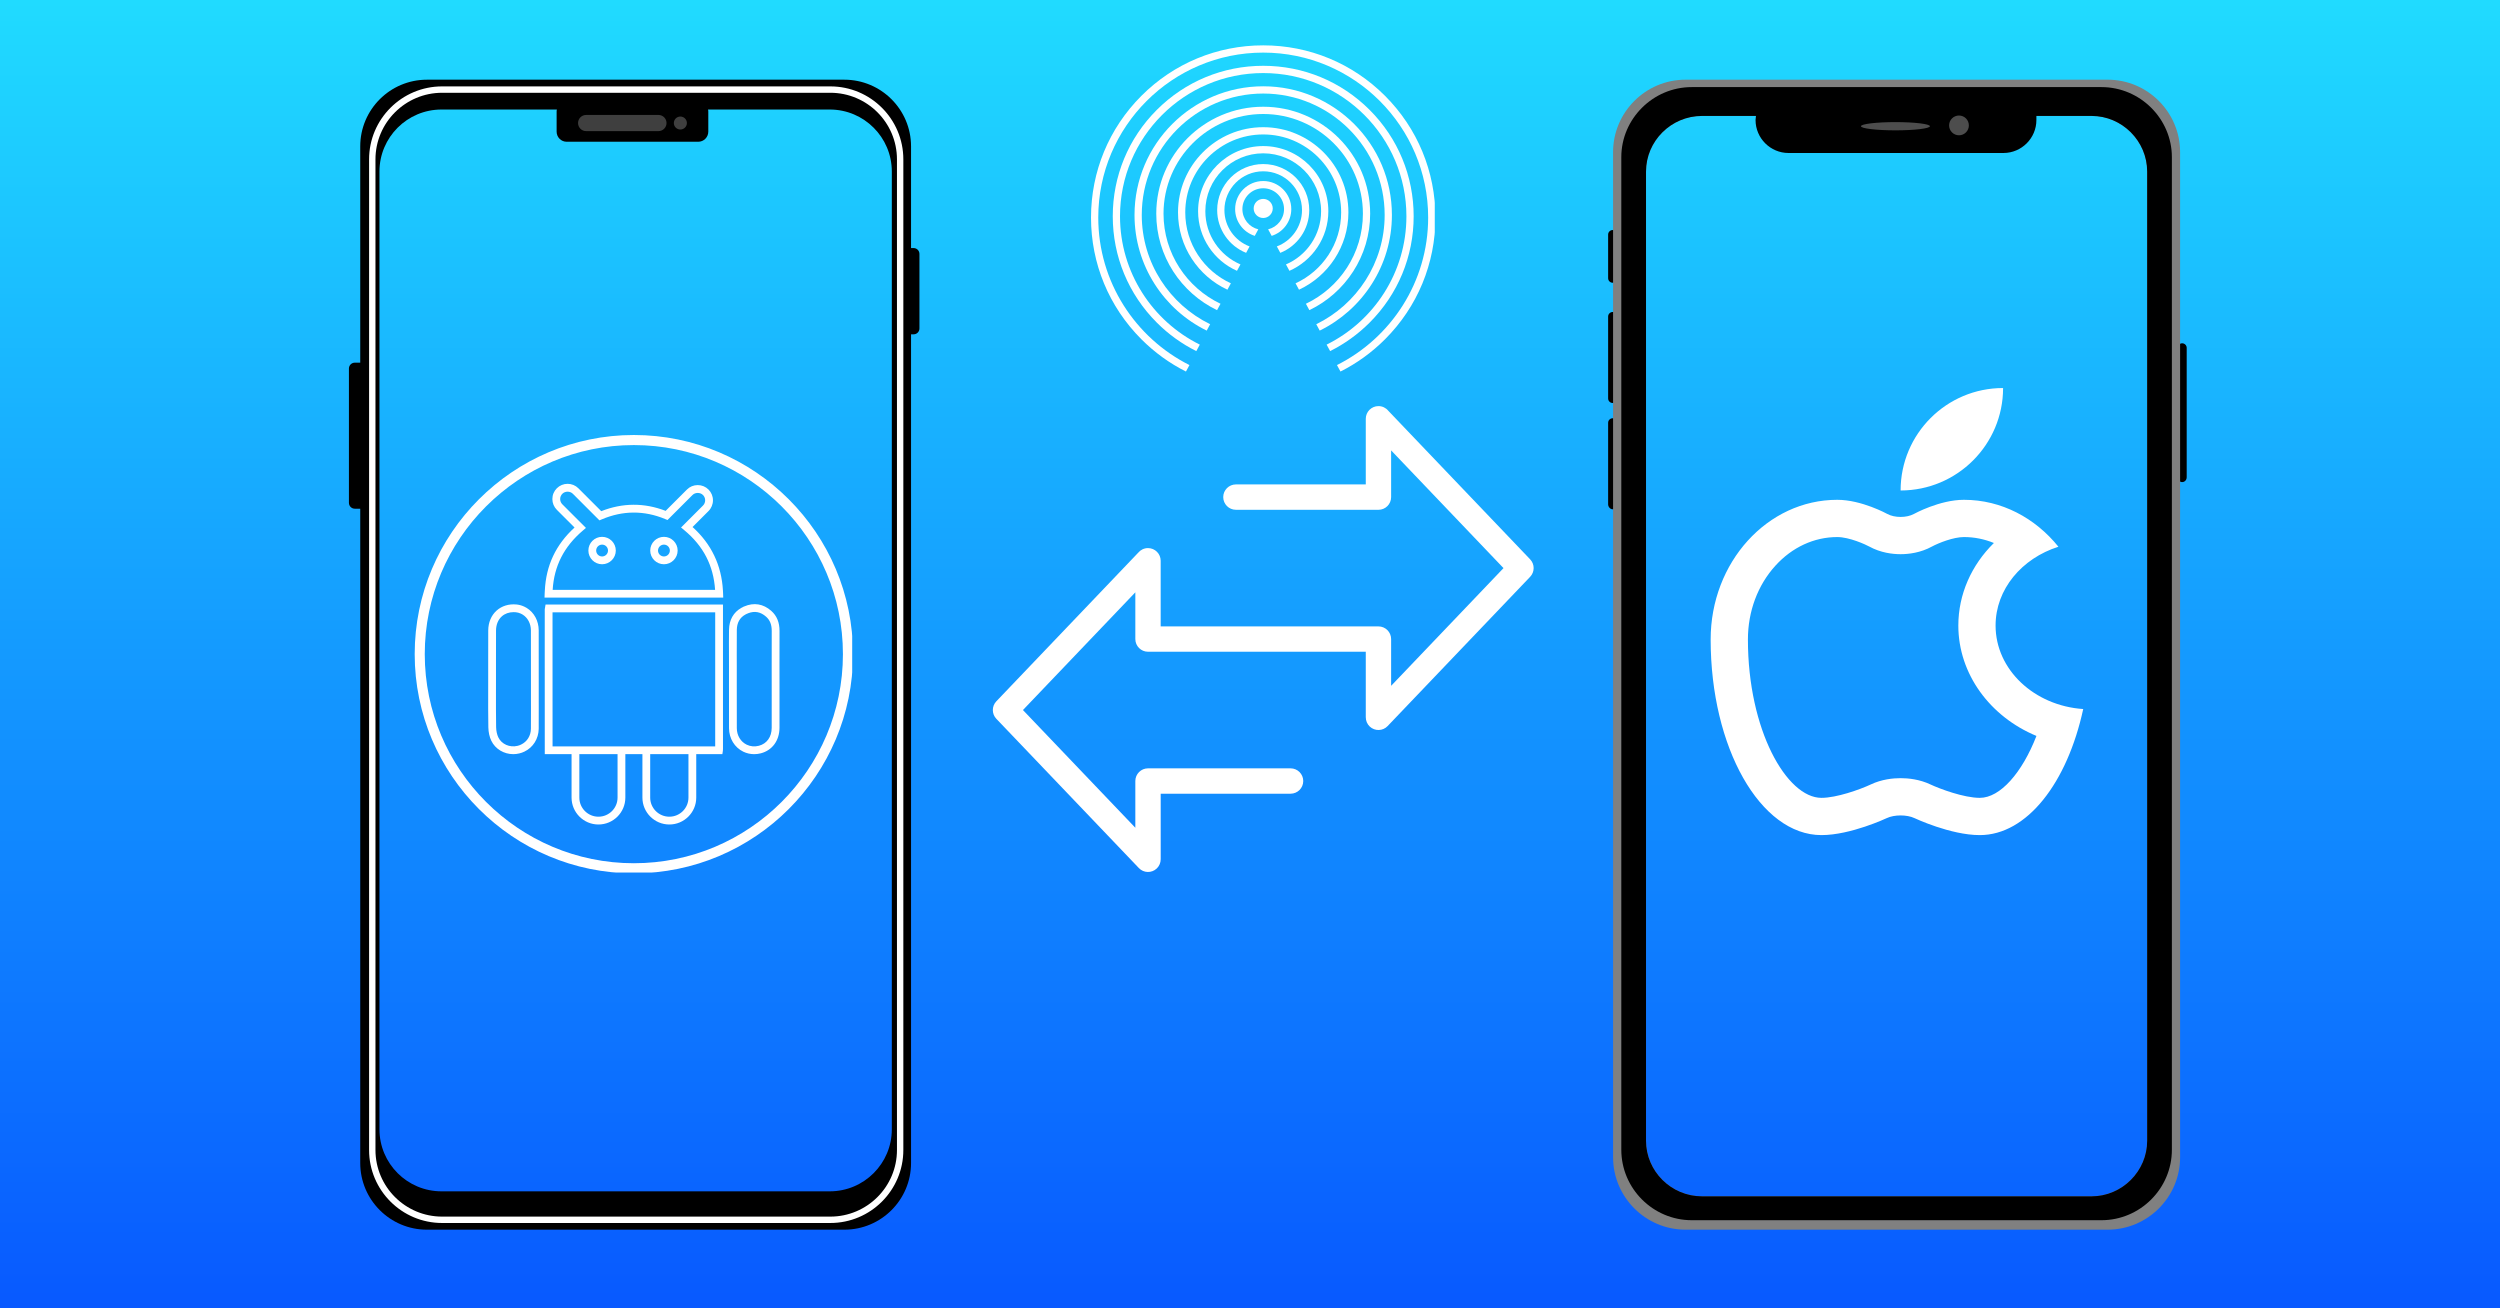 <svg xmlns="http://www.w3.org/2000/svg" xmlns:xlink="http://www.w3.org/1999/xlink" width="1200" zoomAndPan="magnify" viewBox="0 0 900 471" height="628" preserveAspectRatio="xMidYMid meet" version="1.0"><defs><linearGradient x1="600" gradientTransform="matrix(0.75, 0, 0, 0.75, 0, 0)" y1="0" x2="600" gradientUnits="userSpaceOnUse" y2="628" id="5559440a92"><stop stop-opacity="1" stop-color="rgb(12.5%, 85.899%, 100%)" offset="0"/><stop stop-opacity="1" stop-color="rgb(12.462%, 85.699%, 100%)" offset="0.004"/><stop stop-opacity="1" stop-color="rgb(12.425%, 85.501%, 100%)" offset="0.008"/><stop stop-opacity="1" stop-color="rgb(12.389%, 85.301%, 100%)" offset="0.012"/><stop stop-opacity="1" stop-color="rgb(12.352%, 85.103%, 100%)" offset="0.016"/><stop stop-opacity="1" stop-color="rgb(12.315%, 84.903%, 100%)" offset="0.02"/><stop stop-opacity="1" stop-color="rgb(12.279%, 84.705%, 100%)" offset="0.023"/><stop stop-opacity="1" stop-color="rgb(12.242%, 84.505%, 100%)" offset="0.027"/><stop stop-opacity="1" stop-color="rgb(12.206%, 84.305%, 100%)" offset="0.031"/><stop stop-opacity="1" stop-color="rgb(12.169%, 84.105%, 100%)" offset="0.035"/><stop stop-opacity="1" stop-color="rgb(12.132%, 83.907%, 100%)" offset="0.039"/><stop stop-opacity="1" stop-color="rgb(12.096%, 83.707%, 100%)" offset="0.043"/><stop stop-opacity="1" stop-color="rgb(12.059%, 83.508%, 100%)" offset="0.047"/><stop stop-opacity="1" stop-color="rgb(12.022%, 83.308%, 100%)" offset="0.051"/><stop stop-opacity="1" stop-color="rgb(11.986%, 83.11%, 100%)" offset="0.055"/><stop stop-opacity="1" stop-color="rgb(11.948%, 82.91%, 100%)" offset="0.059"/><stop stop-opacity="1" stop-color="rgb(11.911%, 82.712%, 100%)" offset="0.062"/><stop stop-opacity="1" stop-color="rgb(11.874%, 82.512%, 100%)" offset="0.066"/><stop stop-opacity="1" stop-color="rgb(11.838%, 82.314%, 100%)" offset="0.07"/><stop stop-opacity="1" stop-color="rgb(11.801%, 82.114%, 100%)" offset="0.074"/><stop stop-opacity="1" stop-color="rgb(11.765%, 81.915%, 100%)" offset="0.078"/><stop stop-opacity="1" stop-color="rgb(11.728%, 81.715%, 100%)" offset="0.082"/><stop stop-opacity="1" stop-color="rgb(11.691%, 81.517%, 100%)" offset="0.086"/><stop stop-opacity="1" stop-color="rgb(11.655%, 81.317%, 100%)" offset="0.09"/><stop stop-opacity="1" stop-color="rgb(11.618%, 81.117%, 100%)" offset="0.094"/><stop stop-opacity="1" stop-color="rgb(11.581%, 80.917%, 100%)" offset="0.098"/><stop stop-opacity="1" stop-color="rgb(11.545%, 80.719%, 100%)" offset="0.102"/><stop stop-opacity="1" stop-color="rgb(11.508%, 80.519%, 100%)" offset="0.105"/><stop stop-opacity="1" stop-color="rgb(11.472%, 80.321%, 100%)" offset="0.109"/><stop stop-opacity="1" stop-color="rgb(11.435%, 80.121%, 100%)" offset="0.113"/><stop stop-opacity="1" stop-color="rgb(11.398%, 79.922%, 100%)" offset="0.117"/><stop stop-opacity="1" stop-color="rgb(11.36%, 79.723%, 100%)" offset="0.121"/><stop stop-opacity="1" stop-color="rgb(11.324%, 79.524%, 100%)" offset="0.125"/><stop stop-opacity="1" stop-color="rgb(11.287%, 79.324%, 100%)" offset="0.129"/><stop stop-opacity="1" stop-color="rgb(11.25%, 79.126%, 100%)" offset="0.133"/><stop stop-opacity="1" stop-color="rgb(11.214%, 78.926%, 100%)" offset="0.137"/><stop stop-opacity="1" stop-color="rgb(11.177%, 78.728%, 100%)" offset="0.141"/><stop stop-opacity="1" stop-color="rgb(11.14%, 78.528%, 100%)" offset="0.145"/><stop stop-opacity="1" stop-color="rgb(11.104%, 78.329%, 100%)" offset="0.148"/><stop stop-opacity="1" stop-color="rgb(11.067%, 78.13%, 100%)" offset="0.152"/><stop stop-opacity="1" stop-color="rgb(11.031%, 77.931%, 100%)" offset="0.156"/><stop stop-opacity="1" stop-color="rgb(10.994%, 77.731%, 100%)" offset="0.16"/><stop stop-opacity="1" stop-color="rgb(10.957%, 77.531%, 100%)" offset="0.164"/><stop stop-opacity="1" stop-color="rgb(10.921%, 77.332%, 100%)" offset="0.168"/><stop stop-opacity="1" stop-color="rgb(10.884%, 77.133%, 100%)" offset="0.172"/><stop stop-opacity="1" stop-color="rgb(10.847%, 76.933%, 100%)" offset="0.176"/><stop stop-opacity="1" stop-color="rgb(10.811%, 76.735%, 100%)" offset="0.18"/><stop stop-opacity="1" stop-color="rgb(10.773%, 76.535%, 100%)" offset="0.184"/><stop stop-opacity="1" stop-color="rgb(10.736%, 76.337%, 100%)" offset="0.188"/><stop stop-opacity="1" stop-color="rgb(10.699%, 76.137%, 100%)" offset="0.191"/><stop stop-opacity="1" stop-color="rgb(10.663%, 75.938%, 100%)" offset="0.195"/><stop stop-opacity="1" stop-color="rgb(10.626%, 75.739%, 100%)" offset="0.199"/><stop stop-opacity="1" stop-color="rgb(10.59%, 75.54%, 100%)" offset="0.203"/><stop stop-opacity="1" stop-color="rgb(10.553%, 75.34%, 100%)" offset="0.207"/><stop stop-opacity="1" stop-color="rgb(10.516%, 75.142%, 100%)" offset="0.211"/><stop stop-opacity="1" stop-color="rgb(10.48%, 74.942%, 100%)" offset="0.215"/><stop stop-opacity="1" stop-color="rgb(10.443%, 74.744%, 100%)" offset="0.219"/><stop stop-opacity="1" stop-color="rgb(10.406%, 74.544%, 100%)" offset="0.223"/><stop stop-opacity="1" stop-color="rgb(10.37%, 74.344%, 100%)" offset="0.227"/><stop stop-opacity="1" stop-color="rgb(10.333%, 74.144%, 100%)" offset="0.23"/><stop stop-opacity="1" stop-color="rgb(10.297%, 73.946%, 100%)" offset="0.234"/><stop stop-opacity="1" stop-color="rgb(10.26%, 73.746%, 100%)" offset="0.238"/><stop stop-opacity="1" stop-color="rgb(10.223%, 73.547%, 100%)" offset="0.242"/><stop stop-opacity="1" stop-color="rgb(10.185%, 73.347%, 100%)" offset="0.246"/><stop stop-opacity="1" stop-color="rgb(10.149%, 73.149%, 100%)" offset="0.25"/><stop stop-opacity="1" stop-color="rgb(10.112%, 72.949%, 100%)" offset="0.254"/><stop stop-opacity="1" stop-color="rgb(10.075%, 72.751%, 100%)" offset="0.258"/><stop stop-opacity="1" stop-color="rgb(10.039%, 72.551%, 100%)" offset="0.262"/><stop stop-opacity="1" stop-color="rgb(10.002%, 72.353%, 100%)" offset="0.266"/><stop stop-opacity="1" stop-color="rgb(9.966%, 72.153%, 100%)" offset="0.27"/><stop stop-opacity="1" stop-color="rgb(9.929%, 71.954%, 100%)" offset="0.273"/><stop stop-opacity="1" stop-color="rgb(9.892%, 71.754%, 100%)" offset="0.277"/><stop stop-opacity="1" stop-color="rgb(9.856%, 71.556%, 100%)" offset="0.281"/><stop stop-opacity="1" stop-color="rgb(9.819%, 71.356%, 100%)" offset="0.285"/><stop stop-opacity="1" stop-color="rgb(9.782%, 71.156%, 100%)" offset="0.289"/><stop stop-opacity="1" stop-color="rgb(9.746%, 70.956%, 100%)" offset="0.293"/><stop stop-opacity="1" stop-color="rgb(9.709%, 70.758%, 100%)" offset="0.297"/><stop stop-opacity="1" stop-color="rgb(9.673%, 70.558%, 100%)" offset="0.301"/><stop stop-opacity="1" stop-color="rgb(9.636%, 70.36%, 100%)" offset="0.305"/><stop stop-opacity="1" stop-color="rgb(9.598%, 70.16%, 100%)" offset="0.309"/><stop stop-opacity="1" stop-color="rgb(9.561%, 69.962%, 100%)" offset="0.312"/><stop stop-opacity="1" stop-color="rgb(9.525%, 69.762%, 100%)" offset="0.316"/><stop stop-opacity="1" stop-color="rgb(9.488%, 69.563%, 100%)" offset="0.32"/><stop stop-opacity="1" stop-color="rgb(9.451%, 69.363%, 100%)" offset="0.324"/><stop stop-opacity="1" stop-color="rgb(9.415%, 69.165%, 100%)" offset="0.328"/><stop stop-opacity="1" stop-color="rgb(9.378%, 68.965%, 100%)" offset="0.332"/><stop stop-opacity="1" stop-color="rgb(9.341%, 68.767%, 100%)" offset="0.336"/><stop stop-opacity="1" stop-color="rgb(9.305%, 68.567%, 100%)" offset="0.34"/><stop stop-opacity="1" stop-color="rgb(9.268%, 68.369%, 100%)" offset="0.344"/><stop stop-opacity="1" stop-color="rgb(9.232%, 68.169%, 100%)" offset="0.348"/><stop stop-opacity="1" stop-color="rgb(9.195%, 67.97%, 100%)" offset="0.352"/><stop stop-opacity="1" stop-color="rgb(9.158%, 67.77%, 100%)" offset="0.355"/><stop stop-opacity="1" stop-color="rgb(9.122%, 67.57%, 100%)" offset="0.359"/><stop stop-opacity="1" stop-color="rgb(9.084%, 67.371%, 100%)" offset="0.363"/><stop stop-opacity="1" stop-color="rgb(9.047%, 67.172%, 100%)" offset="0.367"/><stop stop-opacity="1" stop-color="rgb(9.01%, 66.972%, 100%)" offset="0.371"/><stop stop-opacity="1" stop-color="rgb(8.974%, 66.774%, 100%)" offset="0.375"/><stop stop-opacity="1" stop-color="rgb(8.937%, 66.574%, 100%)" offset="0.379"/><stop stop-opacity="1" stop-color="rgb(8.9%, 66.376%, 100%)" offset="0.383"/><stop stop-opacity="1" stop-color="rgb(8.864%, 66.176%, 100%)" offset="0.387"/><stop stop-opacity="1" stop-color="rgb(8.827%, 65.977%, 100%)" offset="0.391"/><stop stop-opacity="1" stop-color="rgb(8.791%, 65.778%, 100%)" offset="0.395"/><stop stop-opacity="1" stop-color="rgb(8.754%, 65.579%, 100%)" offset="0.398"/><stop stop-opacity="1" stop-color="rgb(8.717%, 65.379%, 100%)" offset="0.402"/><stop stop-opacity="1" stop-color="rgb(8.681%, 65.181%, 100%)" offset="0.406"/><stop stop-opacity="1" stop-color="rgb(8.644%, 64.981%, 100%)" offset="0.41"/><stop stop-opacity="1" stop-color="rgb(8.607%, 64.783%, 100%)" offset="0.414"/><stop stop-opacity="1" stop-color="rgb(8.571%, 64.583%, 100%)" offset="0.418"/><stop stop-opacity="1" stop-color="rgb(8.534%, 64.383%, 100%)" offset="0.422"/><stop stop-opacity="1" stop-color="rgb(8.496%, 64.183%, 100%)" offset="0.426"/><stop stop-opacity="1" stop-color="rgb(8.459%, 63.985%, 100%)" offset="0.43"/><stop stop-opacity="1" stop-color="rgb(8.423%, 63.785%, 100%)" offset="0.434"/><stop stop-opacity="1" stop-color="rgb(8.386%, 63.586%, 100%)" offset="0.438"/><stop stop-opacity="1" stop-color="rgb(8.35%, 63.387%, 100%)" offset="0.441"/><stop stop-opacity="1" stop-color="rgb(8.313%, 63.188%, 100%)" offset="0.445"/><stop stop-opacity="1" stop-color="rgb(8.276%, 62.988%, 100%)" offset="0.449"/><stop stop-opacity="1" stop-color="rgb(8.24%, 62.79%, 100%)" offset="0.453"/><stop stop-opacity="1" stop-color="rgb(8.203%, 62.59%, 100%)" offset="0.457"/><stop stop-opacity="1" stop-color="rgb(8.167%, 62.392%, 100%)" offset="0.461"/><stop stop-opacity="1" stop-color="rgb(8.13%, 62.192%, 100%)" offset="0.465"/><stop stop-opacity="1" stop-color="rgb(8.093%, 61.993%, 100%)" offset="0.469"/><stop stop-opacity="1" stop-color="rgb(8.057%, 61.794%, 100%)" offset="0.473"/><stop stop-opacity="1" stop-color="rgb(8.02%, 61.595%, 100%)" offset="0.477"/><stop stop-opacity="1" stop-color="rgb(7.983%, 61.395%, 100%)" offset="0.48"/><stop stop-opacity="1" stop-color="rgb(7.947%, 61.195%, 100%)" offset="0.484"/><stop stop-opacity="1" stop-color="rgb(7.909%, 60.995%, 100%)" offset="0.488"/><stop stop-opacity="1" stop-color="rgb(7.872%, 60.797%, 100%)" offset="0.492"/><stop stop-opacity="1" stop-color="rgb(7.835%, 60.597%, 100%)" offset="0.496"/><stop stop-opacity="1" stop-color="rgb(7.799%, 60.399%, 100%)" offset="0.5"/><stop stop-opacity="1" stop-color="rgb(7.762%, 60.199%, 100%)" offset="0.504"/><stop stop-opacity="1" stop-color="rgb(7.726%, 60.001%, 100%)" offset="0.508"/><stop stop-opacity="1" stop-color="rgb(7.689%, 59.801%, 100%)" offset="0.512"/><stop stop-opacity="1" stop-color="rgb(7.652%, 59.602%, 100%)" offset="0.516"/><stop stop-opacity="1" stop-color="rgb(7.616%, 59.402%, 100%)" offset="0.52"/><stop stop-opacity="1" stop-color="rgb(7.579%, 59.204%, 100%)" offset="0.523"/><stop stop-opacity="1" stop-color="rgb(7.542%, 59.004%, 100%)" offset="0.527"/><stop stop-opacity="1" stop-color="rgb(7.506%, 58.806%, 100%)" offset="0.531"/><stop stop-opacity="1" stop-color="rgb(7.469%, 58.606%, 100%)" offset="0.535"/><stop stop-opacity="1" stop-color="rgb(7.433%, 58.408%, 100%)" offset="0.539"/><stop stop-opacity="1" stop-color="rgb(7.396%, 58.208%, 100%)" offset="0.543"/><stop stop-opacity="1" stop-color="rgb(7.359%, 58.009%, 100%)" offset="0.547"/><stop stop-opacity="1" stop-color="rgb(7.321%, 57.809%, 100%)" offset="0.551"/><stop stop-opacity="1" stop-color="rgb(7.285%, 57.61%, 100%)" offset="0.555"/><stop stop-opacity="1" stop-color="rgb(7.248%, 57.41%, 100%)" offset="0.559"/><stop stop-opacity="1" stop-color="rgb(7.211%, 57.211%, 100%)" offset="0.562"/><stop stop-opacity="1" stop-color="rgb(7.175%, 57.011%, 100%)" offset="0.566"/><stop stop-opacity="1" stop-color="rgb(7.138%, 56.813%, 100%)" offset="0.57"/><stop stop-opacity="1" stop-color="rgb(7.101%, 56.613%, 100%)" offset="0.574"/><stop stop-opacity="1" stop-color="rgb(7.065%, 56.415%, 100%)" offset="0.578"/><stop stop-opacity="1" stop-color="rgb(7.028%, 56.215%, 100%)" offset="0.582"/><stop stop-opacity="1" stop-color="rgb(6.992%, 56.017%, 100%)" offset="0.586"/><stop stop-opacity="1" stop-color="rgb(6.955%, 55.817%, 100%)" offset="0.59"/><stop stop-opacity="1" stop-color="rgb(6.918%, 55.618%, 100%)" offset="0.594"/><stop stop-opacity="1" stop-color="rgb(6.882%, 55.418%, 100%)" offset="0.598"/><stop stop-opacity="1" stop-color="rgb(6.845%, 55.22%, 100%)" offset="0.602"/><stop stop-opacity="1" stop-color="rgb(6.808%, 55.02%, 100%)" offset="0.605"/><stop stop-opacity="1" stop-color="rgb(6.772%, 54.822%, 100%)" offset="0.609"/><stop stop-opacity="1" stop-color="rgb(6.734%, 54.622%, 100%)" offset="0.613"/><stop stop-opacity="1" stop-color="rgb(6.697%, 54.422%, 100%)" offset="0.617"/><stop stop-opacity="1" stop-color="rgb(6.66%, 54.222%, 100%)" offset="0.621"/><stop stop-opacity="1" stop-color="rgb(6.624%, 54.024%, 100%)" offset="0.625"/><stop stop-opacity="1" stop-color="rgb(6.587%, 53.824%, 100%)" offset="0.629"/><stop stop-opacity="1" stop-color="rgb(6.551%, 53.625%, 100%)" offset="0.633"/><stop stop-opacity="1" stop-color="rgb(6.514%, 53.426%, 100%)" offset="0.637"/><stop stop-opacity="1" stop-color="rgb(6.477%, 53.227%, 100%)" offset="0.641"/><stop stop-opacity="1" stop-color="rgb(6.441%, 53.027%, 100%)" offset="0.645"/><stop stop-opacity="1" stop-color="rgb(6.404%, 52.829%, 100%)" offset="0.648"/><stop stop-opacity="1" stop-color="rgb(6.367%, 52.629%, 100%)" offset="0.652"/><stop stop-opacity="1" stop-color="rgb(6.331%, 52.431%, 100%)" offset="0.656"/><stop stop-opacity="1" stop-color="rgb(6.294%, 52.231%, 100%)" offset="0.66"/><stop stop-opacity="1" stop-color="rgb(6.258%, 52.032%, 100%)" offset="0.664"/><stop stop-opacity="1" stop-color="rgb(6.219%, 51.833%, 100%)" offset="0.668"/><stop stop-opacity="1" stop-color="rgb(6.183%, 51.634%, 100%)" offset="0.672"/><stop stop-opacity="1" stop-color="rgb(6.146%, 51.434%, 100%)" offset="0.676"/><stop stop-opacity="1" stop-color="rgb(6.11%, 51.234%, 100%)" offset="0.68"/><stop stop-opacity="1" stop-color="rgb(6.073%, 51.035%, 100%)" offset="0.684"/><stop stop-opacity="1" stop-color="rgb(6.036%, 50.836%, 100%)" offset="0.688"/><stop stop-opacity="1" stop-color="rgb(6%, 50.636%, 100%)" offset="0.691"/><stop stop-opacity="1" stop-color="rgb(5.963%, 50.438%, 100%)" offset="0.695"/><stop stop-opacity="1" stop-color="rgb(5.927%, 50.238%, 100%)" offset="0.699"/><stop stop-opacity="1" stop-color="rgb(5.89%, 50.04%, 100%)" offset="0.703"/><stop stop-opacity="1" stop-color="rgb(5.853%, 49.84%, 100%)" offset="0.707"/><stop stop-opacity="1" stop-color="rgb(5.817%, 49.641%, 100%)" offset="0.711"/><stop stop-opacity="1" stop-color="rgb(5.78%, 49.442%, 100%)" offset="0.715"/><stop stop-opacity="1" stop-color="rgb(5.743%, 49.243%, 100%)" offset="0.719"/><stop stop-opacity="1" stop-color="rgb(5.707%, 49.043%, 100%)" offset="0.723"/><stop stop-opacity="1" stop-color="rgb(5.67%, 48.845%, 100%)" offset="0.727"/><stop stop-opacity="1" stop-color="rgb(5.632%, 48.645%, 100%)" offset="0.73"/><stop stop-opacity="1" stop-color="rgb(5.595%, 48.447%, 100%)" offset="0.734"/><stop stop-opacity="1" stop-color="rgb(5.559%, 48.247%, 100%)" offset="0.738"/><stop stop-opacity="1" stop-color="rgb(5.522%, 48.048%, 100%)" offset="0.742"/><stop stop-opacity="1" stop-color="rgb(5.486%, 47.849%, 100%)" offset="0.746"/><stop stop-opacity="1" stop-color="rgb(5.449%, 47.649%, 100%)" offset="0.75"/><stop stop-opacity="1" stop-color="rgb(5.412%, 47.449%, 100%)" offset="0.754"/><stop stop-opacity="1" stop-color="rgb(5.376%, 47.25%, 100%)" offset="0.758"/><stop stop-opacity="1" stop-color="rgb(5.339%, 47.05%, 100%)" offset="0.762"/><stop stop-opacity="1" stop-color="rgb(5.302%, 46.852%, 100%)" offset="0.766"/><stop stop-opacity="1" stop-color="rgb(5.266%, 46.652%, 100%)" offset="0.77"/><stop stop-opacity="1" stop-color="rgb(5.229%, 46.454%, 100%)" offset="0.773"/><stop stop-opacity="1" stop-color="rgb(5.193%, 46.254%, 100%)" offset="0.777"/><stop stop-opacity="1" stop-color="rgb(5.156%, 46.056%, 100%)" offset="0.781"/><stop stop-opacity="1" stop-color="rgb(5.119%, 45.856%, 100%)" offset="0.785"/><stop stop-opacity="1" stop-color="rgb(5.083%, 45.657%, 100%)" offset="0.789"/><stop stop-opacity="1" stop-color="rgb(5.045%, 45.457%, 100%)" offset="0.793"/><stop stop-opacity="1" stop-color="rgb(5.008%, 45.259%, 100%)" offset="0.797"/><stop stop-opacity="1" stop-color="rgb(4.971%, 45.059%, 100%)" offset="0.801"/><stop stop-opacity="1" stop-color="rgb(4.935%, 44.861%, 100%)" offset="0.805"/><stop stop-opacity="1" stop-color="rgb(4.898%, 44.661%, 100%)" offset="0.809"/><stop stop-opacity="1" stop-color="rgb(4.861%, 44.461%, 100%)" offset="0.812"/><stop stop-opacity="1" stop-color="rgb(4.825%, 44.261%, 100%)" offset="0.816"/><stop stop-opacity="1" stop-color="rgb(4.788%, 44.063%, 100%)" offset="0.82"/><stop stop-opacity="1" stop-color="rgb(4.752%, 43.863%, 100%)" offset="0.824"/><stop stop-opacity="1" stop-color="rgb(4.715%, 43.665%, 100%)" offset="0.828"/><stop stop-opacity="1" stop-color="rgb(4.678%, 43.465%, 100%)" offset="0.832"/><stop stop-opacity="1" stop-color="rgb(4.642%, 43.266%, 100%)" offset="0.836"/><stop stop-opacity="1" stop-color="rgb(4.605%, 43.066%, 100%)" offset="0.84"/><stop stop-opacity="1" stop-color="rgb(4.568%, 42.868%, 100%)" offset="0.844"/><stop stop-opacity="1" stop-color="rgb(4.532%, 42.668%, 100%)" offset="0.848"/><stop stop-opacity="1" stop-color="rgb(4.495%, 42.47%, 100%)" offset="0.852"/><stop stop-opacity="1" stop-color="rgb(4.457%, 42.27%, 100%)" offset="0.855"/><stop stop-opacity="1" stop-color="rgb(4.42%, 42.072%, 100%)" offset="0.859"/><stop stop-opacity="1" stop-color="rgb(4.384%, 41.872%, 100%)" offset="0.863"/><stop stop-opacity="1" stop-color="rgb(4.347%, 41.673%, 100%)" offset="0.867"/><stop stop-opacity="1" stop-color="rgb(4.311%, 41.473%, 100%)" offset="0.871"/><stop stop-opacity="1" stop-color="rgb(4.274%, 41.273%, 100%)" offset="0.875"/><stop stop-opacity="1" stop-color="rgb(4.237%, 41.074%, 100%)" offset="0.879"/><stop stop-opacity="1" stop-color="rgb(4.201%, 40.875%, 100%)" offset="0.883"/><stop stop-opacity="1" stop-color="rgb(4.164%, 40.675%, 100%)" offset="0.887"/><stop stop-opacity="1" stop-color="rgb(4.128%, 40.477%, 100%)" offset="0.891"/><stop stop-opacity="1" stop-color="rgb(4.091%, 40.277%, 100%)" offset="0.895"/><stop stop-opacity="1" stop-color="rgb(4.054%, 40.079%, 100%)" offset="0.898"/><stop stop-opacity="1" stop-color="rgb(4.018%, 39.879%, 100%)" offset="0.902"/><stop stop-opacity="1" stop-color="rgb(3.981%, 39.68%, 100%)" offset="0.906"/><stop stop-opacity="1" stop-color="rgb(3.944%, 39.481%, 100%)" offset="0.91"/><stop stop-opacity="1" stop-color="rgb(3.908%, 39.282%, 100%)" offset="0.914"/><stop stop-opacity="1" stop-color="rgb(3.87%, 39.082%, 100%)" offset="0.918"/><stop stop-opacity="1" stop-color="rgb(3.833%, 38.884%, 100%)" offset="0.922"/><stop stop-opacity="1" stop-color="rgb(3.796%, 38.684%, 100%)" offset="0.926"/><stop stop-opacity="1" stop-color="rgb(3.76%, 38.486%, 100%)" offset="0.93"/><stop stop-opacity="1" stop-color="rgb(3.723%, 38.286%, 100%)" offset="0.934"/><stop stop-opacity="1" stop-color="rgb(3.687%, 38.087%, 100%)" offset="0.938"/><stop stop-opacity="1" stop-color="rgb(3.65%, 37.888%, 100%)" offset="0.941"/><stop stop-opacity="1" stop-color="rgb(3.613%, 37.688%, 100%)" offset="0.945"/><stop stop-opacity="1" stop-color="rgb(3.577%, 37.488%, 100%)" offset="0.949"/><stop stop-opacity="1" stop-color="rgb(3.54%, 37.289%, 100%)" offset="0.953"/><stop stop-opacity="1" stop-color="rgb(3.503%, 37.09%, 100%)" offset="0.957"/><stop stop-opacity="1" stop-color="rgb(3.467%, 36.891%, 100%)" offset="0.961"/><stop stop-opacity="1" stop-color="rgb(3.43%, 36.691%, 100%)" offset="0.965"/><stop stop-opacity="1" stop-color="rgb(3.394%, 36.493%, 100%)" offset="0.969"/><stop stop-opacity="1" stop-color="rgb(3.357%, 36.293%, 100%)" offset="0.973"/><stop stop-opacity="1" stop-color="rgb(3.32%, 36.095%, 100%)" offset="0.977"/><stop stop-opacity="1" stop-color="rgb(3.282%, 35.895%, 100%)" offset="0.98"/><stop stop-opacity="1" stop-color="rgb(3.246%, 35.696%, 100%)" offset="0.984"/><stop stop-opacity="1" stop-color="rgb(3.209%, 35.497%, 100%)" offset="0.988"/><stop stop-opacity="1" stop-color="rgb(3.172%, 35.298%, 100%)" offset="0.992"/><stop stop-opacity="1" stop-color="rgb(3.136%, 35.098%, 100%)" offset="0.996"/><stop stop-opacity="1" stop-color="rgb(3.099%, 34.9%, 100%)" offset="1"/></linearGradient><clipPath id="95f2048665"><path d="M 578.82 82 L 583 82 L 583 102 L 578.82 102 Z M 578.82 82 " clip-rule="nonzero"/></clipPath><clipPath id="9e93b8e5e1"><path d="M 578.82 112 L 583 112 L 583 146 L 578.82 146 Z M 578.82 112 " clip-rule="nonzero"/></clipPath><clipPath id="37a2e30c51"><path d="M 578.82 150 L 583 150 L 583 184 L 578.82 184 Z M 578.82 150 " clip-rule="nonzero"/></clipPath><clipPath id="0c9a0c074d"><path d="M 783 123 L 787.32 123 L 787.32 174 L 783 174 Z M 783 123 " clip-rule="nonzero"/></clipPath><clipPath id="1134d18768"><path d="M 580 28.684 L 785 28.684 L 785 442.684 L 580 442.684 Z M 580 28.684 " clip-rule="nonzero"/></clipPath><clipPath id="97b8ed63f4"><path d="M 129 28.684 L 328 28.684 L 328 442.684 L 129 442.684 Z M 129 28.684 " clip-rule="nonzero"/></clipPath><clipPath id="d31a03e3a5"><path d="M 125.559 130 L 135 130 L 135 184 L 125.559 184 Z M 125.559 130 " clip-rule="nonzero"/></clipPath><clipPath id="119b712c15"><path d="M 149.289 156.602 L 306.789 156.602 L 306.789 314.102 L 149.289 314.102 Z M 149.289 156.602 " clip-rule="nonzero"/></clipPath><clipPath id="c973090a22"><path d="M 684 139.691 L 722 139.691 L 722 177 L 684 177 Z M 684 139.691 " clip-rule="nonzero"/></clipPath><clipPath id="6cd2d663f1"><path d="M 615.602 179 L 750 179 L 750 300.941 L 615.602 300.941 Z M 615.602 179 " clip-rule="nonzero"/></clipPath><clipPath id="d60875ee02"><path d="M 392.766 16.312 L 516.516 16.312 L 516.516 134 L 392.766 134 Z M 392.766 16.312 " clip-rule="nonzero"/></clipPath><clipPath id="08c8deb011"><path d="M 357 146.168 L 552.703 146.168 L 552.703 314 L 357 314 Z M 357 146.168 " clip-rule="nonzero"/></clipPath></defs><rect x="-90" width="1080" fill="#ffffff" y="-47.1" height="565.2" fill-opacity="1"/><rect x="-90" fill="url(#5559440a92)" width="1080" y="-47.1" height="565.2"/><g clip-path="url(#95f2048665)"><path fill="#000000" d="M 578.926 84.438 C 578.926 83.551 579.668 82.809 580.559 82.809 C 581.445 82.809 582.188 83.551 582.188 84.438 L 582.188 100.156 C 582.188 101.047 581.445 101.789 580.559 101.789 C 579.668 101.789 578.926 101.047 578.926 100.156 Z M 578.926 84.438 " fill-opacity="1" fill-rule="nonzero"/></g><g clip-path="url(#9e93b8e5e1)"><path fill="#000000" d="M 578.926 113.945 C 578.926 113.059 579.668 112.316 580.559 112.316 C 581.445 112.316 582.188 113.059 582.188 113.945 L 582.188 143.453 C 582.188 144.344 581.445 145.086 580.559 145.086 C 579.668 145.086 578.926 144.344 578.926 143.453 Z M 578.926 113.945 " fill-opacity="1" fill-rule="nonzero"/></g><g clip-path="url(#37a2e30c51)"><path fill="#000000" d="M 578.926 152.203 C 578.926 151.312 579.668 150.57 580.559 150.57 C 581.445 150.57 582.188 151.312 582.188 152.203 L 582.188 181.562 C 582.188 182.453 581.445 183.344 580.559 183.344 C 579.668 183.344 578.926 182.453 578.926 181.562 Z M 578.926 152.203 " fill-opacity="1" fill-rule="nonzero"/></g><g clip-path="url(#0c9a0c074d)"><path fill="#000000" d="M 783.953 125.215 C 783.953 124.328 784.691 123.586 785.582 123.586 C 786.473 123.586 787.211 124.328 787.211 125.215 L 787.211 171.777 C 787.211 172.812 786.473 173.555 785.582 173.555 C 784.691 173.555 783.953 172.812 783.953 171.777 Z M 783.953 125.215 " fill-opacity="1" fill-rule="nonzero"/></g><g clip-path="url(#1134d18768)"><path fill="#808080" d="M 606.797 28.684 L 758.75 28.684 C 773.129 28.684 784.84 40.398 784.84 54.781 L 784.84 416.586 C 784.84 430.973 773.129 442.684 758.75 442.684 L 606.797 442.684 C 592.418 442.684 580.707 430.973 580.707 416.586 L 580.707 54.781 C 580.707 40.398 592.418 28.684 606.797 28.684 Z M 612.727 41.734 L 752.969 41.734 C 763.938 41.734 772.98 50.777 772.98 61.75 L 772.98 410.656 C 772.98 421.629 763.938 430.676 752.969 430.676 L 612.727 430.676 C 601.609 430.676 592.566 421.629 592.566 410.656 L 592.566 61.75 C 592.566 50.777 601.609 41.734 612.727 41.734 Z M 612.727 41.734 " fill-opacity="1" fill-rule="evenodd"/></g><path fill="#000000" d="M 609.02 31.355 L 756.527 31.355 C 770.461 31.355 781.875 42.773 781.875 56.562 L 781.875 413.918 C 781.875 427.855 770.461 439.273 756.527 439.273 L 609.02 439.273 C 595.086 439.273 583.672 427.855 583.672 413.918 L 583.672 56.562 C 583.672 42.773 595.086 31.355 609.02 31.355 Z M 733.102 41.734 C 733.102 42.18 733.102 42.625 733.102 43.215 C 733.102 49.742 727.766 55.078 721.242 55.078 L 643.859 55.078 C 637.336 55.078 632 49.742 632 43.215 C 632 42.625 632.148 42.18 632.148 41.734 L 612.727 41.734 C 601.609 41.734 592.566 50.777 592.566 61.75 L 592.566 410.656 C 592.566 421.629 601.609 430.676 612.727 430.676 L 752.969 430.676 C 763.938 430.676 772.98 421.629 772.98 410.656 L 772.98 61.75 C 772.98 50.777 763.938 41.734 752.969 41.734 Z M 733.102 41.734 " fill-opacity="1" fill-rule="evenodd"/><path fill="#4d4d4d" d="M 708.789 45.145 C 708.789 45.617 708.699 46.07 708.52 46.508 C 708.34 46.941 708.082 47.328 707.75 47.66 C 707.414 47.996 707.031 48.25 706.594 48.434 C 706.156 48.613 705.703 48.703 705.23 48.703 C 704.762 48.703 704.309 48.613 703.871 48.434 C 703.434 48.25 703.051 47.996 702.715 47.66 C 702.383 47.328 702.125 46.941 701.945 46.508 C 701.766 46.07 701.676 45.617 701.676 45.145 C 701.676 44.672 701.766 44.219 701.945 43.781 C 702.125 43.348 702.383 42.961 702.715 42.629 C 703.051 42.293 703.434 42.035 703.871 41.855 C 704.309 41.676 704.762 41.586 705.23 41.586 C 705.703 41.586 706.156 41.676 706.594 41.855 C 707.031 42.035 707.414 42.293 707.75 42.629 C 708.082 42.961 708.34 43.348 708.52 43.781 C 708.699 44.219 708.789 44.672 708.789 45.145 Z M 708.789 45.145 " fill-opacity="1" fill-rule="nonzero"/><path fill="#4d4d4d" d="M 682.359 43.957 C 683.172 43.957 683.98 43.969 684.777 43.988 C 685.578 44.004 686.355 44.035 687.105 44.07 C 687.859 44.109 688.574 44.152 689.25 44.207 C 689.93 44.262 690.555 44.324 691.133 44.391 C 691.707 44.461 692.223 44.535 692.676 44.617 C 693.129 44.699 693.512 44.781 693.82 44.871 C 694.133 44.965 694.371 45.055 694.527 45.152 C 694.688 45.246 694.766 45.344 694.766 45.441 C 694.766 45.539 694.688 45.633 694.527 45.73 C 694.371 45.824 694.133 45.918 693.82 46.008 C 693.512 46.098 693.129 46.184 692.676 46.262 C 692.223 46.344 691.707 46.418 691.133 46.488 C 690.555 46.559 689.93 46.617 689.25 46.672 C 688.574 46.727 687.859 46.773 687.105 46.809 C 686.355 46.848 685.578 46.875 684.777 46.895 C 683.98 46.914 683.172 46.922 682.359 46.922 C 681.543 46.922 680.738 46.914 679.938 46.895 C 679.137 46.875 678.363 46.848 677.609 46.809 C 676.855 46.773 676.141 46.727 675.465 46.672 C 674.785 46.617 674.16 46.559 673.586 46.488 C 673.008 46.418 672.492 46.344 672.039 46.262 C 671.59 46.184 671.207 46.098 670.895 46.008 C 670.582 45.918 670.348 45.824 670.188 45.73 C 670.027 45.633 669.949 45.539 669.949 45.441 C 669.949 45.344 670.027 45.246 670.188 45.152 C 670.348 45.055 670.582 44.965 670.895 44.871 C 671.207 44.781 671.59 44.699 672.039 44.617 C 672.492 44.535 673.008 44.461 673.586 44.391 C 674.16 44.324 674.785 44.262 675.465 44.207 C 676.141 44.152 676.855 44.109 677.609 44.07 C 678.363 44.035 679.137 44.004 679.938 43.988 C 680.738 43.969 681.543 43.957 682.359 43.957 Z M 682.359 43.957 " fill-opacity="1" fill-rule="evenodd"/><g clip-path="url(#97b8ed63f4)"><path fill="#000000" d="M 327.977 52.691 L 327.977 418.684 C 327.977 431.93 317.219 442.684 303.969 442.684 L 153.691 442.684 C 140.441 442.684 129.684 431.93 129.684 418.684 L 129.684 52.691 C 129.684 39.445 140.441 28.691 153.691 28.691 L 303.969 28.691 C 317.219 28.691 327.977 39.445 327.977 52.691 Z M 321.055 61.754 C 321.055 49.434 311.047 39.43 298.723 39.43 L 158.938 39.43 C 146.613 39.43 136.605 49.434 136.605 61.754 L 136.605 406.555 C 136.605 418.879 146.613 428.879 158.938 428.879 L 298.723 428.879 C 311.047 428.879 321.055 418.879 321.055 406.555 Z M 321.055 61.754 " fill-opacity="1" fill-rule="evenodd"/></g><path fill="#000000" d="M 254.988 40.117 C 254.988 38.109 253.355 36.477 251.352 36.477 L 204.02 36.477 C 202.012 36.477 200.383 38.109 200.383 40.117 L 200.383 47.395 C 200.383 49.406 202.012 51.035 204.02 51.035 L 251.352 51.035 C 253.355 51.035 254.988 49.406 254.988 47.395 Z M 254.988 40.117 " fill-opacity="1" fill-rule="evenodd"/><path fill="#3f3f3f" d="M 239.949 44.293 C 239.949 42.684 238.645 41.379 237.035 41.379 L 211.008 41.379 C 209.402 41.379 208.098 42.684 208.098 44.293 C 208.098 45.898 209.402 47.203 211.008 47.203 L 237.035 47.203 C 238.645 47.203 239.949 45.898 239.949 44.293 Z M 239.949 44.293 " fill-opacity="1" fill-rule="evenodd"/><path fill="#3f3f3f" d="M 247.281 44.293 C 247.281 44.602 247.219 44.898 247.102 45.188 C 246.98 45.473 246.812 45.727 246.59 45.945 C 246.371 46.164 246.117 46.332 245.828 46.449 C 245.543 46.57 245.242 46.629 244.93 46.629 C 244.617 46.629 244.32 46.57 244.031 46.449 C 243.742 46.332 243.488 46.164 243.27 45.945 C 243.047 45.727 242.879 45.473 242.758 45.188 C 242.641 44.898 242.582 44.602 242.582 44.293 C 242.582 43.98 242.641 43.684 242.758 43.398 C 242.879 43.109 243.047 42.859 243.27 42.637 C 243.488 42.418 243.742 42.25 244.031 42.133 C 244.32 42.012 244.617 41.953 244.93 41.953 C 245.242 41.953 245.543 42.012 245.828 42.133 C 246.117 42.25 246.371 42.418 246.59 42.637 C 246.812 42.859 246.98 43.109 247.102 43.398 C 247.219 43.684 247.281 43.98 247.281 44.293 Z M 247.281 44.293 " fill-opacity="1" fill-rule="nonzero"/><g clip-path="url(#d31a03e3a5)"><path fill="#000000" d="M 134.027 132.664 C 134.027 131.504 133.078 130.562 131.918 130.562 L 127.723 130.562 C 126.562 130.562 125.613 131.504 125.613 132.664 L 125.613 181.031 C 125.613 182.191 126.562 183.133 127.723 183.133 L 131.918 183.133 C 133.078 183.133 134.027 182.191 134.027 181.031 Z M 134.027 132.664 " fill-opacity="1" fill-rule="evenodd"/></g><path fill="#000000" d="M 331 91.402 C 331 90.242 330.051 89.301 328.891 89.301 L 324.695 89.301 C 323.535 89.301 322.59 90.242 322.59 91.402 L 322.59 118.258 C 322.59 119.418 323.535 120.359 324.695 120.359 L 328.891 120.359 C 330.051 120.359 331 119.418 331 118.258 Z M 331 91.402 " fill-opacity="1" fill-rule="evenodd"/><path fill="#ffffff" d="M 325.203 57.379 L 325.203 414 C 325.203 428.504 313.422 440.277 298.914 440.277 L 159.16 440.277 C 144.652 440.277 132.871 428.504 132.871 414 L 132.871 57.379 C 132.871 42.875 144.652 31.102 159.16 31.102 L 298.914 31.102 C 313.422 31.102 325.203 42.875 325.203 57.379 Z M 322.906 57.379 C 322.906 44.145 312.16 33.398 298.914 33.398 L 159.16 33.398 C 145.926 33.398 135.168 44.145 135.168 57.379 L 135.168 414 C 135.168 427.234 145.926 437.98 159.16 437.98 L 298.914 437.98 C 312.16 437.98 322.906 427.234 322.906 414 Z M 322.906 57.379 " fill-opacity="1" fill-rule="evenodd"/><path fill="#ffffff" d="M 198.91 220.441 L 257.473 220.441 L 257.473 268.695 L 198.922 268.695 C 198.902 256.59 198.906 244.484 198.91 232.383 Z M 247.844 287.137 C 247.844 290.93 244.758 294.012 240.965 294.012 C 237.164 294.012 234.07 290.93 234.07 287.137 L 234.07 271.496 L 247.844 271.496 Z M 222.32 287.137 C 222.32 290.93 219.238 294.012 215.441 294.012 C 211.648 294.012 208.562 290.93 208.562 287.137 L 208.562 271.496 L 222.32 271.496 Z M 196.168 219 C 196.145 219.137 196.125 219.238 196.113 219.332 L 196.105 232.383 C 196.102 244.949 196.102 257.523 196.117 270.098 L 196.121 271.496 L 205.762 271.496 L 205.762 287.137 C 205.762 292.477 210.105 296.82 215.441 296.82 C 220.781 296.82 225.125 292.477 225.125 287.137 L 225.125 271.496 L 231.27 271.496 L 231.27 287.137 C 231.27 292.477 235.621 296.82 240.965 296.82 C 246.305 296.82 250.648 292.477 250.648 287.137 L 250.648 271.496 L 260.051 271.496 L 260.234 270.312 C 260.273 270.043 260.273 269.797 260.273 269.602 L 260.273 217.641 L 196.398 217.641 L 196.168 219 " fill-opacity="1" fill-rule="nonzero"/><path fill="#ffffff" d="M 191.129 262.359 C 191.09 264.891 189.762 267.016 187.566 268.055 C 187.148 268.262 186.734 268.406 186.289 268.508 C 183.477 269.188 180.578 267.906 179.398 265.449 C 178.918 264.461 178.629 263.129 178.605 261.793 C 178.531 257.492 178.543 253.102 178.547 248.863 C 178.551 247.426 178.555 245.996 178.555 244.566 C 178.562 242.203 178.559 239.84 178.555 237.477 C 178.551 233.973 178.543 230.473 178.57 226.965 C 178.582 224.887 179.32 223.086 180.641 221.902 C 181.754 220.902 183.246 220.371 184.902 220.371 C 185.164 220.371 185.43 220.383 185.699 220.41 C 186.301 220.469 186.879 220.625 187.488 220.898 L 187.566 220.938 C 187.762 221.027 187.961 221.133 188.137 221.242 C 190 222.391 191.117 224.516 191.129 226.926 C 191.148 233.16 191.145 239.391 191.141 245.617 L 191.141 251.961 C 191.141 253.012 191.145 254.059 191.148 255.105 C 191.156 257.484 191.164 259.945 191.129 262.359 Z M 193.945 251.961 L 193.945 245.621 C 193.945 239.387 193.949 233.152 193.934 226.914 L 193.934 226.91 C 193.918 223.531 192.305 220.516 189.609 218.852 C 189.355 218.699 189.074 218.547 188.773 218.406 C 188.699 218.367 188.621 218.328 188.582 218.32 C 187.758 217.945 186.879 217.711 185.977 217.617 C 183.207 217.344 180.648 218.125 178.77 219.812 C 176.852 221.535 175.785 224.07 175.766 226.945 C 175.742 230.461 175.746 233.969 175.75 237.48 C 175.754 239.84 175.758 242.199 175.75 244.562 C 175.75 245.992 175.75 247.422 175.746 248.855 C 175.734 253.109 175.73 257.512 175.805 261.84 C 175.836 263.594 176.215 265.312 176.871 266.668 C 178.312 269.668 181.438 271.496 184.773 271.496 C 185.488 271.496 186.211 271.41 186.93 271.234 C 187.57 271.09 188.18 270.875 188.781 270.582 C 191.898 269.105 193.871 265.973 193.934 262.406 C 193.969 259.961 193.957 257.488 193.949 255.098 C 193.945 254.051 193.945 253.008 193.945 251.961 " fill-opacity="1" fill-rule="nonzero"/><path fill="#ffffff" d="M 277.809 239.57 L 277.812 244.547 C 277.812 246.496 277.816 248.441 277.816 250.387 C 277.824 254.27 277.832 258.148 277.812 262.031 C 277.793 265.312 276.066 267.723 273.199 268.477 C 271.684 268.875 270.168 268.742 268.824 268.09 C 266.629 267.031 265.262 264.758 265.254 262.148 C 265.227 256.887 265.23 251.531 265.238 246.359 L 265.242 240 C 265.242 238.633 265.234 237.262 265.23 235.891 C 265.219 232.883 265.211 229.77 265.254 226.727 C 265.297 224.219 266.312 222.379 268.27 221.27 C 268.441 221.176 268.586 221.094 268.719 221.039 L 268.93 220.938 L 269.18 220.855 L 269.266 220.793 C 271.664 219.852 273.801 220.25 275.789 222.008 C 277.191 223.242 277.84 224.887 277.824 227.172 C 277.801 231.305 277.805 235.508 277.809 239.57 Z M 277.652 219.906 L 277.648 219.902 C 274.773 217.371 271.41 216.82 267.914 218.32 L 267.648 218.41 L 267.582 218.477 C 267.316 218.59 267.094 218.711 266.891 218.828 C 264.043 220.441 262.512 223.156 262.449 226.684 C 262.402 229.754 262.414 232.879 262.43 235.898 C 262.434 237.27 262.438 238.633 262.438 240 L 262.434 246.355 C 262.43 251.531 262.422 256.895 262.449 262.16 C 262.465 265.848 264.438 269.086 267.602 270.617 C 268.816 271.199 270.152 271.5 271.512 271.5 C 272.312 271.5 273.121 271.395 273.914 271.188 C 278.02 270.109 280.586 266.605 280.617 262.047 C 280.633 258.156 280.625 254.27 280.621 250.383 C 280.621 248.438 280.617 246.496 280.617 244.547 L 280.613 239.566 C 280.609 235.512 280.602 231.312 280.629 227.191 C 280.645 224.074 279.668 221.691 277.652 219.906 " fill-opacity="1" fill-rule="nonzero"/><path fill="#ffffff" d="M 198.961 212.344 C 199.48 203.77 203.027 196.797 209.789 191.035 L 210.945 190.051 L 202.441 181.551 C 201.934 181.043 201.66 180.375 201.66 179.656 C 201.66 178.941 201.934 178.27 202.441 177.762 C 203.453 176.75 205.219 176.75 206.23 177.762 L 215.801 187.332 L 216.668 186.961 C 224.227 183.754 231.883 183.715 239.43 186.844 L 240.297 187.207 L 249.289 178.211 C 250.301 177.203 252.062 177.203 253.078 178.211 C 253.582 178.719 253.859 179.391 253.859 180.105 C 253.859 180.824 253.582 181.496 253.078 182 L 245.176 189.898 L 246.359 190.883 C 253.223 196.578 256.852 203.605 257.434 212.344 Z M 260.262 212.648 C 259.766 203.516 256.086 195.812 249.316 189.73 L 255.059 183.984 C 256.094 182.949 256.664 181.57 256.664 180.105 C 256.664 178.645 256.094 177.266 255.059 176.23 C 254.023 175.195 252.648 174.629 251.184 174.629 C 249.719 174.629 248.34 175.195 247.305 176.23 L 239.629 183.91 C 231.938 180.945 224.148 180.98 216.453 184.02 L 208.211 175.777 C 207.18 174.746 205.801 174.176 204.336 174.176 C 202.875 174.176 201.496 174.746 200.461 175.777 C 199.422 176.812 198.852 178.191 198.852 179.656 C 198.852 181.121 199.422 182.5 200.461 183.531 L 206.836 189.906 C 200.07 196.105 196.57 203.566 196.137 212.629 C 196.113 212.961 196.098 213.305 196.078 213.691 L 196.027 215.148 L 260.363 215.148 L 260.312 213.695 C 260.301 213.344 260.285 212.988 260.262 212.648 " fill-opacity="1" fill-rule="nonzero"/><path fill="#ffffff" d="M 216.754 200.328 C 215.578 200.328 214.621 199.371 214.621 198.195 C 214.621 197.02 215.578 196.062 216.754 196.062 C 217.93 196.062 218.883 197.02 218.883 198.195 C 218.883 199.371 217.93 200.328 216.754 200.328 Z M 216.754 193.262 C 214.027 193.262 211.816 195.473 211.816 198.195 C 211.816 200.914 214.027 203.133 216.754 203.133 C 219.473 203.133 221.688 200.914 221.688 198.195 C 221.688 195.473 219.473 193.262 216.754 193.262 " fill-opacity="1" fill-rule="nonzero"/><path fill="#ffffff" d="M 239.016 200.328 C 237.84 200.328 236.883 199.371 236.883 198.195 C 236.883 197.02 237.84 196.062 239.016 196.062 C 240.191 196.062 241.148 197.02 241.148 198.195 C 241.148 199.371 240.191 200.328 239.016 200.328 Z M 239.016 193.262 C 236.297 193.262 234.082 195.473 234.082 198.195 C 234.082 200.914 236.297 203.133 239.016 203.133 C 241.738 203.133 243.953 200.914 243.953 198.195 C 243.953 195.473 241.738 193.262 239.016 193.262 " fill-opacity="1" fill-rule="nonzero"/><g clip-path="url(#119b712c15)"><path fill="#ffffff" d="M 228.184 310.766 C 186.684 310.766 152.914 277 152.914 235.496 C 152.914 193.992 186.684 160.227 228.184 160.227 C 269.688 160.227 303.453 193.992 303.453 235.496 C 303.453 277 269.688 310.766 228.184 310.766 Z M 228.184 156.602 C 184.68 156.602 149.289 191.992 149.289 235.496 C 149.289 279 184.68 314.395 228.184 314.395 C 271.688 314.395 307.082 279 307.082 235.496 C 307.082 191.992 271.688 156.602 228.184 156.602 " fill-opacity="1" fill-rule="nonzero"/></g><g clip-path="url(#c973090a22)"><path fill="#ffffff" d="M 721.109 139.691 C 721.109 160.059 704.586 176.562 684.219 176.574 C 684.219 156.203 700.734 139.691 721.109 139.691 Z M 721.109 139.691 " fill-opacity="1" fill-rule="nonzero"/></g><g clip-path="url(#6cd2d663f1)"><path fill="#ffffff" d="M 718.41 225.195 C 718.41 212.121 727.848 201.016 741.031 196.824 C 732.684 186.484 720.559 179.93 707.016 179.93 C 698.246 179.93 689.051 185 689.051 185 C 686.395 186.465 682.047 186.465 679.383 185 C 679.383 185 670.191 179.93 661.422 179.93 C 636.246 179.93 615.828 202.441 615.836 230.223 C 615.836 269.086 633.688 300.637 655.723 300.637 C 666.273 300.637 679.203 294.535 679.203 294.535 C 681.965 293.227 686.484 293.227 689.242 294.535 C 689.242 294.535 702.164 300.637 712.711 300.637 C 729.746 300.637 744.23 281.762 749.957 255.254 C 732.309 254.062 718.41 241.07 718.41 225.195 Z M 712.715 287.227 C 707.016 287.227 698.301 283.977 694.973 282.406 C 691.012 280.531 686.945 280.137 684.219 280.137 C 681.508 280.137 677.434 280.531 673.48 282.406 C 669.5 284.266 661.141 287.227 655.727 287.227 C 643.223 287.227 629.25 262.852 629.25 230.223 C 629.25 220.125 632.754 210.695 639.125 203.668 C 645.16 197.008 653.082 193.34 661.422 193.34 C 665.801 193.34 671.684 196.062 672.918 196.746 C 677.059 199.023 681.352 199.508 684.219 199.508 C 687.09 199.508 691.379 199.023 695.523 196.746 C 697.93 195.449 703.246 193.34 707.016 193.34 C 710.754 193.34 714.391 194.074 717.801 195.477 C 709.758 203.375 705 213.918 705 225.195 C 705 242.707 716.512 258.055 733.121 264.934 C 727.953 278.227 720.062 287.227 712.715 287.227 Z M 712.715 287.227 " fill-opacity="1" fill-rule="nonzero"/></g><path fill="#ffffff" d="M 454.758 45.789 C 437.844 45.789 424.086 59.551 424.086 76.461 C 424.086 88.773 431.379 99.414 441.871 104.293 L 443.117 101.992 C 433.438 97.559 426.695 87.781 426.695 76.461 C 426.695 60.988 439.285 48.402 454.758 48.402 C 470.227 48.402 482.816 60.988 482.816 76.461 C 482.816 87.781 476.074 97.559 466.395 101.992 L 467.641 104.293 C 478.133 99.414 485.426 88.773 485.426 76.461 C 485.426 59.551 471.668 45.789 454.758 45.789 " fill-opacity="1" fill-rule="nonzero"/><path fill="#ffffff" d="M 454.758 52.586 C 441.828 52.586 431.309 63.105 431.309 76.031 C 431.309 85.605 437.074 93.859 445.316 97.496 L 446.566 95.191 C 439.137 92.004 433.922 84.617 433.922 76.031 C 433.922 64.543 443.266 55.195 454.758 55.195 C 466.246 55.195 475.594 64.543 475.594 76.031 C 475.594 84.617 470.375 92.004 462.949 95.191 L 464.195 97.496 C 472.438 93.859 478.203 85.605 478.203 76.031 C 478.203 63.105 467.688 52.586 454.758 52.586 " fill-opacity="1" fill-rule="nonzero"/><path fill="#ffffff" d="M 454.758 59.059 C 445.617 59.059 438.18 66.492 438.18 75.633 C 438.18 82.602 442.5 88.578 448.602 91.027 L 449.852 88.715 C 444.562 86.723 440.789 81.609 440.789 75.633 C 440.789 67.934 447.055 61.668 454.758 61.668 C 462.457 61.668 468.723 67.934 468.723 75.633 C 468.723 81.609 464.953 86.723 459.66 88.715 L 460.91 91.027 C 467.012 88.578 471.332 82.602 471.332 75.633 C 471.332 66.492 463.895 59.059 454.758 59.059 " fill-opacity="1" fill-rule="nonzero"/><path fill="#ffffff" d="M 454.758 65.168 C 449.184 65.168 444.648 69.703 444.648 75.273 C 444.648 79.789 447.621 83.617 451.715 84.914 L 452.988 82.559 C 449.707 81.766 447.262 78.797 447.262 75.273 C 447.262 71.141 450.625 67.777 454.758 67.777 C 458.891 67.777 462.254 71.141 462.254 75.273 C 462.254 78.797 459.805 81.766 456.523 82.559 L 457.801 84.914 C 461.891 83.617 464.863 79.789 464.863 75.273 C 464.863 69.703 460.328 65.168 454.758 65.168 " fill-opacity="1" fill-rule="nonzero"/><path fill="#ffffff" d="M 458.191 75.043 C 458.191 76.938 456.652 78.477 454.758 78.477 C 452.859 78.477 451.32 76.938 451.32 75.043 C 451.32 73.145 452.859 71.605 454.758 71.605 C 456.652 71.605 458.191 73.145 458.191 75.043 " fill-opacity="1" fill-rule="nonzero"/><path fill="#ffffff" d="M 454.758 38.426 C 433.527 38.426 416.254 55.699 416.254 76.926 C 416.254 92.211 425.207 105.445 438.141 111.656 L 439.387 109.355 C 427.266 103.59 418.867 91.223 418.867 76.926 C 418.867 57.137 434.965 41.039 454.758 41.039 C 474.547 41.039 490.645 57.137 490.645 76.926 C 490.645 91.223 482.25 103.59 470.125 109.355 L 471.371 111.656 C 484.305 105.445 493.258 92.211 493.258 76.926 C 493.258 55.699 475.984 38.426 454.758 38.426 " fill-opacity="1" fill-rule="nonzero"/><path fill="#ffffff" d="M 454.758 31.066 C 429.211 31.066 408.426 51.848 408.426 77.395 C 408.426 95.648 419.035 111.473 434.414 119.02 L 434.5 118.859 L 435.656 116.719 C 421.094 109.617 411.035 94.66 411.035 77.395 C 411.035 53.289 430.648 33.676 454.758 33.676 C 478.863 33.676 498.477 53.289 498.477 77.395 C 498.477 94.66 488.418 109.617 473.855 116.719 L 475.012 118.859 L 475.098 119.02 C 490.477 111.473 501.086 95.648 501.086 77.395 C 501.086 51.848 480.305 31.066 454.758 31.066 " fill-opacity="1" fill-rule="nonzero"/><path fill="#ffffff" d="M 493.055 39.551 C 482.824 29.324 469.223 23.688 454.758 23.688 C 440.289 23.688 426.688 29.324 416.457 39.551 C 406.227 49.781 400.594 63.383 400.594 77.852 C 400.594 92.316 406.227 105.918 416.457 116.148 C 420.68 120.371 425.477 123.809 430.672 126.395 L 431.93 124.066 C 414.922 115.637 403.203 98.086 403.203 77.852 C 403.203 49.426 426.332 26.301 454.758 26.301 C 483.18 26.301 506.309 49.426 506.309 77.852 C 506.309 98.086 494.59 115.637 477.582 124.066 L 478.844 126.395 C 484.035 123.809 488.832 120.371 493.055 116.148 C 503.285 105.918 508.918 92.316 508.918 77.852 C 508.918 63.383 503.285 49.781 493.055 39.551 " fill-opacity="1" fill-rule="nonzero"/><g clip-path="url(#d60875ee02)"><path fill="#ffffff" d="M 498.594 34.484 C 486.883 22.777 471.316 16.328 454.758 16.328 C 438.195 16.328 422.629 22.777 410.918 34.484 C 399.215 46.195 392.766 61.762 392.766 78.32 C 392.766 94.879 399.215 110.445 410.918 122.156 C 415.688 126.922 421.09 130.816 426.941 133.754 L 428.203 131.426 C 408.754 121.66 395.375 101.523 395.375 78.32 C 395.375 45.578 422.012 18.938 454.758 18.938 C 487.5 18.938 514.137 45.578 514.137 78.32 C 514.137 101.523 500.758 121.66 481.309 131.426 L 482.57 133.754 C 488.422 130.816 493.828 126.922 498.594 122.156 C 510.301 110.445 516.75 94.879 516.75 78.32 C 516.75 61.762 510.301 46.195 498.594 34.484 " fill-opacity="1" fill-rule="nonzero"/></g><g clip-path="url(#08c8deb011)"><path fill="#ffffff" d="M 444.93 183.523 C 442.41 183.523 440.363 181.477 440.363 178.957 C 440.363 176.434 442.41 174.391 444.93 174.391 L 491.68 174.391 L 491.68 150.762 C 491.68 148.242 493.727 146.195 496.246 146.195 C 497.664 146.195 498.93 146.836 499.762 147.852 L 550.859 201.367 C 552.539 203.129 552.523 205.898 550.859 207.641 L 499.543 261.387 C 497.809 263.211 494.93 263.277 493.105 261.551 C 492.164 260.656 491.688 259.449 491.688 258.254 L 491.68 258.254 L 491.68 234.629 L 413.285 234.629 C 410.766 234.629 408.719 232.582 408.719 230.062 L 408.719 213.238 L 368.262 255.613 L 408.719 297.988 L 408.719 281.168 C 408.719 278.648 410.766 276.602 413.285 276.602 L 464.602 276.602 C 467.121 276.602 469.168 278.648 469.168 281.168 C 469.168 283.688 467.121 285.734 464.602 285.734 L 417.852 285.734 L 417.852 309.359 L 417.844 309.359 C 417.844 310.566 417.367 311.762 416.426 312.656 C 414.602 314.391 411.723 314.32 409.988 312.5 L 358.672 258.758 C 357.012 257.012 356.992 254.246 358.672 252.48 L 409.762 198.965 C 410.602 197.953 411.859 197.312 413.277 197.312 C 415.797 197.312 417.844 199.359 417.844 201.879 L 417.844 225.504 L 496.238 225.504 C 498.758 225.504 500.805 227.551 500.805 230.07 L 500.805 246.895 L 541.262 204.52 L 500.805 162.141 L 500.805 178.965 C 500.805 181.484 498.758 183.531 496.238 183.531 L 444.922 183.531 Z M 444.93 183.523 " fill-opacity="1" fill-rule="nonzero"/></g></svg>